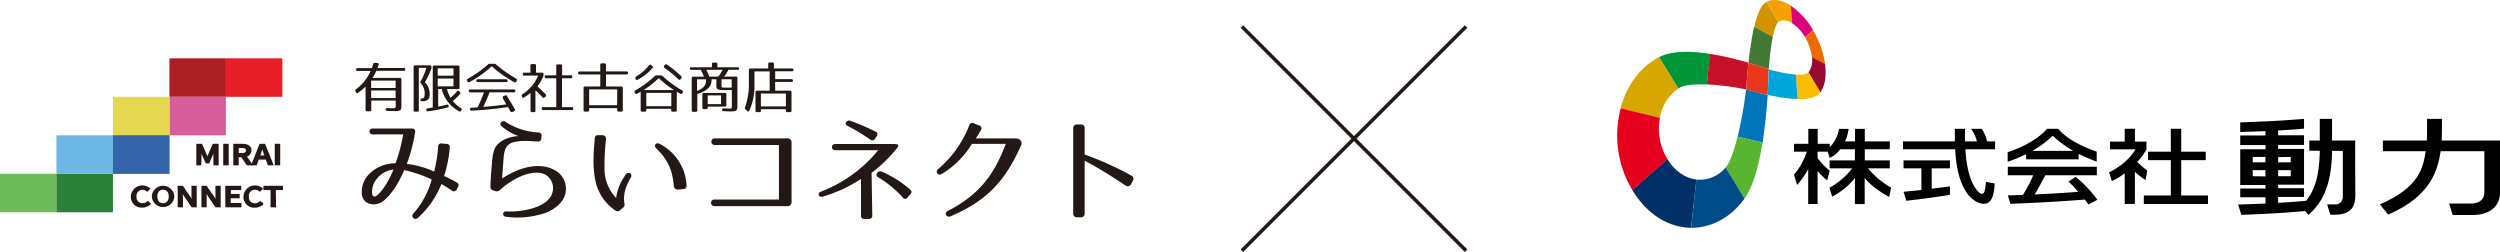 <svg xmlns="http://www.w3.org/2000/svg" viewBox="0 0 700.13 70.56"><defs><style>.cls-1,.cls-11{fill:#231815;}.cls-1,.cls-29{stroke:#231815;stroke-miterlimit:10;}.cls-1{stroke-width:0.47px;}.cls-2{fill:#e71e28;}.cls-3{fill:#ab1f24;}.cls-4{fill:#d55d99;}.cls-5{fill:#e6d750;}.cls-6{fill:#e38531;}.cls-7{fill:#6dbb59;}.cls-8{fill:#2b803a;}.cls-9{fill:#6db7e6;}.cls-10{fill:#3464aa;}.cls-12{fill:#00973b;}.cls-13{fill:#d7a600;}.cls-14{fill:#0075ba;}.cls-15{fill:#58b431;}.cls-16{fill:#fabd00;}.cls-17{fill:#427935;}.cls-18{fill:#d39200;}.cls-19{fill:#f5a200;}.cls-20{fill:#dc007a;}.cls-21{fill:#ed6a02;}.cls-22{fill:#970b31;}.cls-23{fill:#c60f28;}.cls-24{fill:#e83819;}.cls-25{fill:#00a6d9;}.cls-26{fill:#003067;}.cls-27{fill:#004c88;}.cls-28{fill:#e5001e;}.cls-29{fill:none;}</style></defs><g id="レイヤー_2" data-name="レイヤー 2"><g id="レイヤー_3" data-name="レイヤー 3"><path class="cls-1" d="M56.15,46.06h-.94V40.5h1.21l1.22,2.81c.16.37.29.74.45,1.13h0c.16-.39.29-.76.44-1.13l1.21-2.81H61v5.56H60V43.31c0-.5.08-1.22.13-1.72h0l-.54,1.28-1.16,2.65h-.66l-1.17-2.65-.53-1.28h0c0,.5.13,1.22.13,1.72Z"/><path class="cls-1" d="M63.81,46.06H62.75V40.5h1.06Z"/><path class="cls-1" d="M70.41,46.06H69.22l-1.51-2.25H66.62v2.25H65.56V40.5h2.2c1.38,0,2.42.41,2.42,1.61a1.61,1.61,0,0,1-1.4,1.59ZM66.62,41.2v1.91h1c1,0,1.5-.33,1.5-1s-.52-.91-1.5-.91Z"/><path class="cls-1" d="M76.3,46.06H75.18l-.56-1.59H72.29l-.57,1.59H70.65l2.21-5.56h1.22Zm-3.77-2.28h1.83L74.1,43c-.21-.61-.43-1.23-.64-1.86h0c-.19.64-.4,1.25-.62,1.86Z"/><path class="cls-1" d="M78.24,46.06H77.18V40.5h1.06Z"/><path class="cls-1" d="M36.87,55.06a3,3,0,0,1,4.92-2.2l-.57.56a2,2,0,0,0-1.31-.5A1.91,1.91,0,0,0,38,55a1.89,1.89,0,0,0,1.93,2.13,2.09,2.09,0,0,0,1.48-.59l.57.55a2.87,2.87,0,0,1-2.08.81A2.77,2.77,0,0,1,36.87,55.06Z"/><path class="cls-1" d="M42.75,55a2.92,2.92,0,0,1,5.83,0,2.92,2.92,0,0,1-5.83,0Zm4.74,0c0-1.3-.72-2.1-1.83-2.1s-1.83.8-1.83,2.1.72,2.14,1.83,2.14S47.49,56.33,47.49,55Z"/><path class="cls-1" d="M51,57.83H50V52.26h1.09l2.21,3.27.7,1.18H54c-.05-.58-.14-1.25-.14-1.85v-2.6h1v5.57H53.8l-2.22-3.28-.7-1.17h0c0,.58.13,1.22.13,1.83Z"/><path class="cls-1" d="M57.65,57.83h-1V52.26h1.08L60,55.53l.7,1.18h0c0-.58-.13-1.25-.13-1.85v-2.6h1v5.57H60.48l-2.22-3.28-.7-1.17h-.05a18.09,18.09,0,0,1,.14,1.83Z"/><path class="cls-1" d="M67.39,57.83H63.33V52.26h4V53h-2.9v1.55h2.46v.74H64.38v1.8h3Z"/><path class="cls-1" d="M68.42,55.06a3,3,0,0,1,4.92-2.2l-.57.56a2,2,0,0,0-1.31-.5,1.91,1.91,0,0,0-2,2.11,1.89,1.89,0,0,0,1.93,2.13,2.07,2.07,0,0,0,1.48-.59l.57.55a2.87,2.87,0,0,1-2.08.81A2.76,2.76,0,0,1,68.42,55.06Z"/><path class="cls-1" d="M77.08,57.83H76V53h-2v-.74h5V53h-2Z"/><rect class="cls-2" x="63.26" y="16.33" width="15.82" height="10.78"/><rect class="cls-3" x="47.45" y="16.33" width="15.81" height="10.78"/><rect class="cls-4" x="47.45" y="27.11" width="15.81" height="10.78"/><rect class="cls-5" x="31.63" y="27.11" width="15.82" height="10.78"/><rect class="cls-6" x="31.63" y="37.89" width="15.82" height="10.78"/><rect class="cls-7" y="48.67" width="15.81" height="10.78"/><rect class="cls-8" x="15.81" y="48.67" width="15.82" height="10.78"/><rect class="cls-9" x="15.81" y="37.89" width="15.82" height="10.78"/><rect class="cls-10" x="31.63" y="37.89" width="15.82" height="10.78"/><path class="cls-11" d="M106.06,18.1c-.11.32-.22.65-.34.94h7.36a.37.37,0,0,1,.42.41c0,.25-.14.37-.42.37h-7.67a13.62,13.62,0,0,1-1.09,2H112a.37.37,0,0,1,.42.41v7.3c0,1.41-.22,1.58-2,1.58-.41,0-1.08,0-2-.07q-.42,0-.42-.42c0-.24.16-.37.44-.35a15.73,15.73,0,0,0,1.8.06.56.56,0,0,0,.59-.57V28.16h-6.85v2.6a.37.37,0,0,1-.42.41h-.76a.37.37,0,0,1-.42-.41V24.24A19,19,0,0,1,100.27,26a.36.36,0,0,1-.58-.14l-.14-.29a.43.43,0,0,1,.16-.57,12.85,12.85,0,0,0,4.09-5.14h-3.66a.37.37,0,0,1-.42-.41c0-.25.14-.37.42-.37h4c.12-.32.27-.71.39-1.15a.44.44,0,0,1,.5-.34l.71.06A.34.34,0,0,1,106.06,18.1Zm4.73,4.48h-6.85v2.06h6.85Zm0,2.76h-6.85v2.12h6.85Z"/><path class="cls-11" d="M120.75,19.33A21.47,21.47,0,0,1,119,23a4.9,4.9,0,0,1,1.34,3.41c0,1.29-.59,1.95-2.15,1.95h0a.4.4,0,0,1-.45-.37c0-.25.09-.4.39-.4H118c.69,0,.94-.28.94-1.41a4.29,4.29,0,0,0-1.11-2.88.48.48,0,0,1,0-.59A17.72,17.72,0,0,0,119.41,19h-2.12V30.86a.37.37,0,0,1-.42.42h-.61a.37.37,0,0,1-.42-.42V18.72a.37.37,0,0,1,.42-.42h4.14a.37.37,0,0,1,.43.42v.1A1.47,1.47,0,0,1,120.75,19.33Zm7.42,5.61h-3a10.22,10.22,0,0,0,1,2.44A17,17,0,0,0,128,25.59a.36.36,0,0,1,.59,0l.22.21a.38.38,0,0,1,0,.57,17.06,17.06,0,0,1-2,1.92,8.93,8.93,0,0,0,2.27,2,.37.37,0,0,1,.14.57l-.09.15a.4.4,0,0,1-.58.15,9.64,9.64,0,0,1-4.83-6.21h-1v4.91c.67-.12,1.51-.32,2.41-.55a.35.35,0,0,1,.5.29v0a.39.39,0,0,1-.3.51,44.11,44.11,0,0,1-5.48,1.06.39.39,0,0,1-.47-.37.38.38,0,0,1,.38-.46c.42-.05.85-.13,1.43-.23V18.76a.37.37,0,0,1,.42-.41h6.66a.37.37,0,0,1,.42.41v5.77A.37.37,0,0,1,128.17,24.94ZM127,19.13h-4.42v2.06H127ZM127,22h-4.42v2.18H127Z"/><path class="cls-11" d="M138.89,18a31.52,31.52,0,0,0,5.65,4,.39.39,0,0,1,.17.57l-.09.2A.4.4,0,0,1,144,23a31.82,31.82,0,0,1-6.27-4.45A31.82,31.82,0,0,1,131.5,23a.39.39,0,0,1-.57-.17l-.1-.2a.38.38,0,0,1,.17-.57,31.52,31.52,0,0,0,5.65-4,.7.7,0,0,1,.51-.2h1.22A.72.72,0,0,1,138.89,18Zm5.42,7.44c0,.28-.14.41-.42.41H137.1c-.48,1.29-1.06,2.63-1.76,4.08,2.27-.17,4.42-.41,6.43-.7-.19-.36-.34-.65-.47-.86-.23-.4-.39-.66-.45-.78l0-.1c-.13-.24-.11-.44.15-.56l.42-.2a.39.39,0,0,1,.56.17c.8,1.3,1.56,2.53,2.2,3.68.14.24.06.44-.21.56l-.49.22a.39.39,0,0,1-.56-.2c-.24-.44-.46-.84-.66-1.18a97.24,97.24,0,0,1-10.16,1,.41.41,0,1,1-.05-.81c.75-.05,1.29-.06,1.7-.09a41.44,41.44,0,0,0,1.8-4.21h-3.86c-.28,0-.42-.13-.42-.41a.37.37,0,0,1,.42-.4h12.24A.37.37,0,0,1,144.31,25.45Zm-2.15-2.85a.37.37,0,0,1-.42.4H133.8a.37.37,0,0,1-.42-.42c0-.24.14-.37.42-.37h7.94C142,22.21,142.16,22.35,142.16,22.6Z"/><path class="cls-11" d="M152.22,20.71v.21a1.48,1.48,0,0,1-.09.51,14.56,14.56,0,0,1-1.59,2.76c.9.85,1.65,1.58,2.26,2.24a.36.36,0,0,1,0,.58l-.25.25a.36.36,0,0,1-.6,0c-.63-.67-1.26-1.33-2-1.94V31c0,.28-.14.41-.42.41H149c-.28,0-.42-.13-.42-.41V26a14,14,0,0,1-1.82,1.3.34.34,0,0,1-.56-.2l-.06-.18a.44.44,0,0,1,.2-.55,10.87,10.87,0,0,0,4.34-5.19h-3.86c-.28,0-.42-.13-.42-.41v0c0-.28.14-.41.42-.41h1.73v-2a.37.37,0,0,1,.42-.41h.72a.37.37,0,0,1,.42.41v2h1.74C152.08,20.3,152.22,20.43,152.22,20.71Zm8.07.8a.37.37,0,0,1-.42.41h-2.48V30h2.73a.37.37,0,0,1,.42.41v0a.37.37,0,0,1-.42.42h-8a.37.37,0,0,1-.42-.42v0a.37.37,0,0,1,.42-.41h3.66V21.92h-2.76a.42.42,0,1,1,0-.83h2.76V18.44c0-.28.14-.41.42-.41H157c.28,0,.42.13.42.41v2.65h2.48A.37.37,0,0,1,160.29,21.51Z"/><path class="cls-11" d="M175.86,20.43a.37.37,0,0,1-.42.42h-5.73v3.36H174a.37.37,0,0,1,.42.41v6.21a.37.37,0,0,1-.42.42h-.73a.37.37,0,0,1-.42-.42v-.55H165v.55a.37.37,0,0,1-.42.42h-.73a.37.37,0,0,1-.42-.42V24.62a.37.37,0,0,1,.42-.41h4.26V20.85h-5.73a.42.42,0,1,1,0-.83h5.73V18.15c0-.28.14-.41.42-.41h.75c.28,0,.42.13.42.41V20h5.73A.37.37,0,0,1,175.86,20.43Zm-3,4.61H165v4.43h7.82Z"/><path class="cls-11" d="M185.6,21.32a28.87,28.87,0,0,0,5.43,4,.39.39,0,0,1,.17.56l-.09.2a.4.4,0,0,1-.58.17c-.37-.21-.73-.43-1-.58v5.2c0,.28-.14.41-.42.41h-.73c-.28,0-.42-.13-.42-.41v-.4H181v.4c0,.28-.14.41-.42.41h-.74c-.28,0-.42-.13-.42-.41v-5.2l-1,.58c-.23.14-.42.05-.56-.18l-.11-.19a.37.37,0,0,1,.17-.56,28.61,28.61,0,0,0,5.44-4,.67.67,0,0,1,.51-.21h1.18A.69.69,0,0,1,185.6,21.32Zm-2.91-2.24a13.91,13.91,0,0,1-4.08,3.24.38.38,0,0,1-.58-.15L178,22a.39.39,0,0,1,.14-.57,13.05,13.05,0,0,0,3.63-3.14.37.37,0,0,1,.59-.06l.31.24A.37.37,0,0,1,182.69,19.08Zm1.8,2.78a26.38,26.38,0,0,1-4.26,3.37h8.53A26.48,26.48,0,0,1,184.49,21.86ZM188,26H181v3.74H188Zm-1.2-7.92a33.51,33.51,0,0,1,4,3.28.39.39,0,0,1,0,.59l-.22.24a.37.37,0,0,1-.61,0A36.47,36.47,0,0,0,186.1,19a.38.38,0,0,1-.1-.58l.16-.2A.38.38,0,0,1,186.75,18.1Z"/><path class="cls-11" d="M207,19.22c0,.22-.14.32-.42.32H204a11.93,11.93,0,0,1-1.22,1.91h3.32c.28,0,.42.13.42.41v7.5c0,1.63-.2,1.84-2,1.84l-1.89-.06c-.28,0-.43-.15-.43-.41s.14-.39.43-.37c.75,0,1.31.06,1.65.06.69,0,.67,0,.67-1v-4.2c-.68,0-1.48,0-2.33,0-1.67,0-2-.24-2-1.33V22.2h-1.34c0,1.9-.86,3.08-4,4.14v4.55a.37.37,0,0,1-.42.42h-.72a.37.37,0,0,1-.42-.42v-9c0-.28.14-.41.42-.41h3a19.39,19.39,0,0,0-.87-1.91h-2.65c-.28,0-.42-.13-.42-.41s.14-.32.42-.32h5.76v-.89a.37.37,0,0,1,.42-.42h.69a.37.37,0,0,1,.42.42v.89h5.76A.37.37,0,0,1,207,19.22Zm-9.28,3h-2.52v3.25C197.22,24.61,197.76,23.85,197.73,22.2ZM203,29.85H198.2v.29a.37.37,0,0,1-.42.42h-.66a.37.37,0,0,1-.42-.42V26.43c0-.28.14-.41.42-.41H203c.28,0,.42.13.42.41v3A.37.37,0,0,1,203,29.85Zm-4.35-8.4h2.51a13.67,13.67,0,0,0,1.23-1.91h-4.62A16.46,16.46,0,0,1,198.66,21.45Zm3.27,5.26H198.2v2.45h3.73Zm1.12-2.18c.63,0,1.25,0,1.87,0V22.2h-2.85v1.41C202.07,24.59,202,24.53,203.05,24.53Z"/><path class="cls-11" d="M222.21,19.59c0,.25-.14.37-.42.37h-4.7v2.21h4.56a.37.37,0,0,1,.42.41c0,.25-.14.37-.42.37h-4.56V25.4h4.15a.37.37,0,0,1,.42.42V31c0,.28-.14.41-.42.41h-.73c-.28,0-.42-.13-.42-.41v-.41h-7V31c0,.28-.14.41-.42.41H212c-.28,0-.42-.13-.42-.41V25.82a.37.37,0,0,1,.42-.42h3.54V20h-4.25v3.65A16.28,16.28,0,0,1,209.83,31c-.14.28-.37.31-.59.08l-.47-.49a.44.44,0,0,1-.1-.56,20,20,0,0,0,1.05-7.1V19.59c0-.28.14-.41.42-.41h5V17.92a.37.37,0,0,1,.42-.42h.76a.37.37,0,0,1,.42.42v1.26h5.06C222.07,19.18,222.21,19.31,222.21,19.59Zm-2.12,6.6h-7V29.8h7Z"/><path class="cls-11" d="M126.53,53.36a32.14,32.14,0,0,0-2.91-1.82A25.37,25.37,0,0,1,117.05,61c-.89.82-2.1-.25-1.34-1.13a24,24,0,0,0,5.2-9.61,38.28,38.28,0,0,0-7.72-2.64c-.19.47-2.26,5.69-5.68,8.55-1.94,1.66-5.74,1.57-6.18-1.8a7.1,7.1,0,0,1,2.13-5.71,10.26,10.26,0,0,1,7.31-2.92,45.47,45.47,0,0,0,2.14-8.11h-8.52a.82.82,0,1,1,0-1.63h11a.78.78,0,0,1,.86,1,43.72,43.72,0,0,1-2.33,8.92,24.26,24.26,0,0,1,7.66,2.14,38,38,0,0,0,1.12-7,.84.84,0,0,1,1-.88l1.37.12c.64.06.93.38.89,1a35.18,35.18,0,0,1-1.59,8,36.71,36.71,0,0,1,3.54,1.79.84.84,0,0,1,.35,1.29l-.38.66A.83.83,0,0,1,126.53,53.36Zm-22.33.69c.12,1.29.86,1.19,1.66.44,2.45-2.29,4.11-6.44,4.33-7a6.78,6.78,0,0,0-4.65,2.58A5.74,5.74,0,0,0,104.2,54.05Z"/><path class="cls-11" d="M150.55,39.63c-1.21-.06-2.27-.16-3.22-.16a12.36,12.36,0,0,0-3.45.35,3.21,3.21,0,0,0-2.46,2.26,7.84,7.84,0,0,0-.35,1.82c-.06.6-.41,5.37-.44,6.07,4.43-2.89,10.75-5.16,15.56-1.79a5.89,5.89,0,0,1,.71,8.7,10.4,10.4,0,0,1-4.79,2.95,24.39,24.39,0,0,1-10.4.88c-1.12-.13-1.05-1.57.06-1.51,4.53.25,11.65-1.1,12.89-5.12a4.39,4.39,0,0,0-2-5.21c-1.75-.85-3.89-.51-5.84.12A21.09,21.09,0,0,0,140,53.23a1.31,1.31,0,0,1-1.28.29l-.57-.19a1,1,0,0,1-.8-1.07c0-2.11.48-7.32.57-8.07a8.83,8.83,0,0,1,.7-2.71c.9-1.75,2.94-2.73,4.82-3.14a9.15,9.15,0,0,1,1.79-.22,16.37,16.37,0,0,1-4.69-2.7c-1-.75.16-1.92,1-1.32a18.41,18.41,0,0,0,9.25,3,.84.84,0,0,1,.86,1l-.06.6A.89.89,0,0,1,150.55,39.63Z"/><path class="cls-11" d="M169.72,38.91A61.84,61.84,0,0,0,169.3,47a11.72,11.72,0,0,0,3.26,8.45,12.74,12.74,0,0,1,1.69-5c.32-.57.64-1.07,1-1.64a1,1,0,0,1,1.21-.31.93.93,0,0,1,.16,1.29,15,15,0,0,0-1.37,2.95,8.86,8.86,0,0,0-.35,4.46.87.87,0,0,1-.29.85l-1.08.91a1,1,0,0,1-1.09.06,13.37,13.37,0,0,1-5.61-8,27.92,27.92,0,0,1-.61-6.47c0-1.88.19-3.83.35-5.84a.84.84,0,0,1,1-.85l1.15,0A1,1,0,0,1,169.72,38.91Zm19,13.29c-.41-4.81-1.82-7.54-4.72-10.43-.51-.54-.76-.88-.41-1.35s.92-.26,1.18-.1A13.76,13.76,0,0,1,192.27,52a.88.88,0,0,1-.89.94l-1.53.16A1,1,0,0,1,188.76,52.2Z"/><path class="cls-11" d="M200.05,55.87h18.09V40.6H200.05a.93.93,0,0,1,0-1.85h20.36A1.13,1.13,0,0,1,221.68,40V56.47a1.13,1.13,0,0,1-1.27,1.26H200.05A.93.93,0,0,1,200.05,55.87Z"/><path class="cls-11" d="M243.28,61.31h-1.15a.86.86,0,0,1-1-1V50.12a39.7,39.7,0,0,1-10.72,4.94c-.57.15-.95,0-1.11-.41s.06-.76.64-1a38.28,38.28,0,0,0,16-11.59H234c-.63,0-1-.31-1-.88s.35-.85,1-.85h16.27c1.5,0,1.6.35.74,1.42a40.78,40.78,0,0,1-6.92,6.66l.19,11.93A.87.87,0,0,1,243.28,61.31Zm.45-22.21a51.92,51.92,0,0,0-6.29-3.8c-.57-.29-.76-.66-.48-1.07a.94.94,0,0,1,1.22-.38,61.8,61.8,0,0,1,7,3,.8.8,0,0,1,.35,1.29l-.47.73A.89.89,0,0,1,243.73,39.1Zm9.06,16.18a30.2,30.2,0,0,0-6.8-5.6c-.57-.34-.7-.75-.32-1.22l0-.06a1.07,1.07,0,0,1,1.31-.32,30.91,30.91,0,0,1,7.91,5,.81.81,0,0,1,.07,1.31l-.86,1A.8.8,0,0,1,252.79,55.28Z"/><path class="cls-11" d="M286,40.6c-4.34,9.77-9.31,15.52-19.84,20-1.05.44-1.85-.95-.8-1.48,8.71-4.49,13-10,16.3-18.82h-9.47a24.87,24.87,0,0,1-8.46,8.42c-1.08.63-1.88-.63-1.05-1.32a30.39,30.39,0,0,0,8.77-12.34.88.88,0,0,1,1.25-.54l1.53.63a.81.81,0,0,1,.48,1.26,25.34,25.34,0,0,1-1.44,2.35l11.2,0C285.52,38.78,286.41,39.6,286,40.6Z"/><path class="cls-11" d="M315.28,52C311,49.12,307,46.7,303.76,45V59.86a1,1,0,0,1-1,1h-1.21a1,1,0,0,1-1-1v-24a1,1,0,0,1,1-1h1.21a.94.94,0,0,1,1,1v7.41a89,89,0,0,1,13.14,5.94,1,1,0,0,1,.42,1.32l-.61,1.1A1,1,0,0,1,315.28,52Z"/><polygon class="cls-11" points="495.35 19.43 495.35 19.42 495.35 19.42 495.35 19.43"/><path class="cls-12" d="M464.63,16,470,24.78c1.5-1,4.53-1.27,8-1.14l.93-8.56C472.65,14.1,467.82,14.32,464.63,16Z"/><path class="cls-13" d="M470,24.78,464.63,16c-5,2.58-9,7.59-10.79,14.34l11,2.68A12.56,12.56,0,0,1,470,24.78Z"/><path class="cls-14" d="M494.32,34.66c.37-3.18.59-6,.72-8.08-1.46-.31-2.45-.57-2.53-.59L489,25.05a121.51,121.51,0,0,1-2.36,13.21l7,1.69C493.87,38.29,494.11,36.52,494.32,34.66Z"/><path class="cls-15" d="M486.63,38.26c-1,3.91-2.1,7.21-3.35,8.63l5.27,8.73c2.23-3.12,3.89-8.44,5.05-15.67Z"/><path class="cls-16" d="M506.48,20.27c-.19.22-.94.78-3.56.61l.5,6.86c3.39.1,5.43-.54,6.39-1.88Z"/><path class="cls-17" d="M490.58,10.88c-.42,2.42-.74,4.84-.94,6.69,1.51.44,2.48.77,2.56.8l3.15,1.05c.11-1.47.25-3.19.46-4.9s.44-3.18.68-4.28l-5.22-2.76C491,8.5,490.8,9.62,490.58,10.88Z"/><path class="cls-18" d="M498.07,6.15,494.72.52c-1.35.69-2.48,2.89-3.45,7l5.22,2.76C497.16,7,497.84,6.3,498.07,6.15Z"/><path class="cls-19" d="M501.36,1.48c-2.43-1.53-4.79-1.91-6.64-1l3.35,5.63c1-.69,2.42-.49,3.81.36l-.36-4.91Z"/><path class="cls-20" d="M501.52,1.6l.36,4.91a11.52,11.52,0,0,1,3.65,3.92h0l2.22-2h0A20.92,20.92,0,0,0,501.52,1.6Z"/><path class="cls-21" d="M507.75,8.46l-2.22,2a14,14,0,0,1,1.9,5.6l3.69,2A25.52,25.52,0,0,0,507.75,8.46Z"/><path class="cls-22" d="M507.43,16a5.7,5.7,0,0,1-.95,4.24l3.33,5.59c1.33-1.86,1.71-4.72,1.31-7.87Z"/><path class="cls-23" d="M483,15.86q-2.16-.46-4.14-.78L478,23.64a72.61,72.61,0,0,1,11,1.41c.13-1.61.43-5.43.65-7.49C488,17.07,485.65,16.43,483,15.86Z"/><path class="cls-24" d="M495.35,19.42h0l-3.15-1.05c-.08,0-1.05-.36-2.56-.8h0c-.22,2.06-.52,5.88-.65,7.49h0l3.52.94c.08,0,1.07.28,2.53.59h0c.11-2,.24-5.64.3-7.16Z"/><path class="cls-25" d="M503.42,27.74l-.5-6.86a27.55,27.55,0,0,1-3.62-.51c-1.39-.28-2.76-.62-3.94-.94-.06,1.52-.19,5.12-.3,7.16,1.49.31,3.44.68,5.43.92C501.57,27.64,502.54,27.71,503.42,27.74Z"/><path class="cls-26" d="M475.07,50.28c-3-.35-6-2.25-8.13-5.73h0l-9.82,8.68h0c4.35,7.15,10.48,10.51,16.48,10.56l1.47-13.52Z"/><path class="cls-27" d="M483.28,46.89a9.36,9.36,0,0,1-8.21,3.39L473.6,63.8c5.61,0,11.11-2.8,14.95-8.18Z"/><path class="cls-28" d="M464.86,33l-11-2.68,0,.12a29.65,29.65,0,0,0,3.3,22.82l9.82-8.68A16.51,16.51,0,0,1,464.86,33Z"/><polygon points="495.35 19.43 495.35 19.43 495.35 19.43 495.35 19.43"/><path d="M576.43,36.08h-3.18c-2.18,2.66-6.76,5.19-11,6.55v2.68a42.76,42.76,0,0,0,5.17-2.15v1.47h14.7V43.09c1.63.85,3.87,1.72,5.06,2.2V42.47C582.28,40.78,578.3,38.44,576.43,36.08Zm-7.28,6.17a26.84,26.84,0,0,0,5.7-4.23,31.91,31.91,0,0,0,5.75,4.23Z"/><polygon points="610.85 54.74 610.85 44.85 617.72 44.85 617.72 42.48 610.85 42.48 610.85 36.06 607.94 36.06 607.94 42.48 601.57 42.48 601.57 44.85 607.94 44.85 607.94 54.74 600.38 54.74 600.38 57.12 618.36 57.12 618.36 54.74 610.85 54.74"/><path d="M600.87,50.44l0-.13h0l.5-2.54a21.69,21.69,0,0,1-2.82-2.43,16.64,16.64,0,0,0,2.57-3.51V39.65h-3.23V36.06h-2.86v3.59h-4.13v2.18H598c-1.23,2.33-4,4.78-7.36,6.44l.8,2.44a19.47,19.47,0,0,0,3.59-2.18v8.59h2.86v-9c.21.21.43.4.66.59A28.23,28.23,0,0,0,600.87,50.44Z"/><path d="M558.74,39.6h-2.26A10.9,10.9,0,0,0,555,36.07H552a9.67,9.67,0,0,1,1.63,3.53h-3.32c-.06-.89,0-2.15,0-3.53h-2.85c0,.87,0,3,0,3.53H532.94v2.2h14.62c.66,13.56,6.36,15.27,8,15.27,2.5,0,2.87-3,3.07-5.69l-2.46-.45c-.16,1-.14,3.34-1.08,3.34-1.16,0-2.4-2.47-2.54-2.72-1.69-3.31-2.05-8.07-2.13-9.75h8.3Z"/><path d="M533.09,47.15h5V53.2l-5,.51h0l.78,2.52c3.31-.36,8.25-1,12.21-1.68V52.17c-1.09.17-2.65.39-5.1.68v-5.7h5.1V44.92h-13Z"/><path d="M523.14,47.15h6.1V44.92h-7V41.8h7V39.6h-7V36.09h-2.74V39.6H516.7a11,11,0,0,0,1-3.51H515a8.9,8.9,0,0,1-2.58,5.1v-.92h-3.37V36.09h-2.63v4.18h-4v2.2H506a19.62,19.62,0,0,1-3.6,6.5l.88,2.83a22.09,22.09,0,0,0,3.11-4.47v9.81h2.63V47.91a19.92,19.92,0,0,0,2.69,2.6l.69-2.72a20.35,20.35,0,0,1-3.38-3.52v-1.8h2.84l.54,1.75a7,7,0,0,0,2.93-2.42h4.14v3.12h-7.08v2.23h6.31a20.93,20.93,0,0,1-6.36,5.44l.76,2.45a19.25,19.25,0,0,0,6.37-5.19v7.29h2.74V49.78c1.45,2.06,5,4.43,6.88,5.36l.52-2.59A24.09,24.09,0,0,1,523.14,47.15Z"/><path d="M587.38,55.94a35,35,0,0,0-6.08-6.41l-2,1.32A35,35,0,0,1,582,53.72c-4.21.33-8.42.57-12.2.74.92-1.45,2.09-3.7,3-5.38h14.42V46.7H562.29v2.38h7.11a35.18,35.18,0,0,1-2.89,5.51c-1.52.06-2.94.1-4.21.13l.72,2.36c5.33-.2,13.07-.57,20.83-1.19a13.39,13.39,0,0,1,1,1.39Z"/><path d="M683.81,39.35c0-1,.06-1.71.06-3.39V33.29H679.7v2.53c0,1.42,0,3.21-.06,3.53H667.32v3h12c-.69,4.46-1.69,10.11-12.83,14.89l2.33,2.86c12.06-5.25,13.82-12.42,14.7-17.75h12.23c0,3.24,0,7.63,0,11.56,0,2.11-1.68,3.1-3.76,3.1h-6.1l1,3.21h5.53c5.09,0,7.72-2.65,7.72-6.31V39.35Z"/><path d="M659.59,39.35H653.1V33.29h-3.44v6.06h-2.93v2.87h2.93v.35c-.2,7-1.39,10.47-3.81,13.66-2.69.24-5.34.43-7.87.57V55.16h7.25V52.71H638v-1h7.25v-10H638V40.59h7.25v-2.7H638V36.53c2.37-.12,4.85-.28,7.25-.51V33.29c-6.88.6-13.61.81-17.87,1v2.68c1.82-.06,4.3-.13,7.08-.24v1.2h-7.08v2.7h7.08v1.17h-7.08v10h7.08v1h-7.08v2.45h7.08V57c-2.85.13-5.45.21-7.66.28l.89,2.88c4.5-.14,11.47-.47,17.91-1.06l.87,1.07h0c3-2.66,6.48-6.8,6.64-17.92h3V55.3a2.06,2.06,0,0,1-2.23,1.94h-2.16l.9,2.9h1c4.34,0,6-1.79,6-5.54C659.59,51.87,659.55,42.73,659.59,39.35Zm-18.07,10H638V47.64h3.54Zm0-5.4v1.51H638V44Zm-10.64,0h3.56v1.51h-3.56Zm0,5.4V47.64h3.56V49.4Z"/><line class="cls-29" x1="347.79" y1="7.43" x2="410.57" y2="70.21"/><line class="cls-29" x1="410.57" y1="7.43" x2="347.79" y2="70.21"/></g></g></svg>